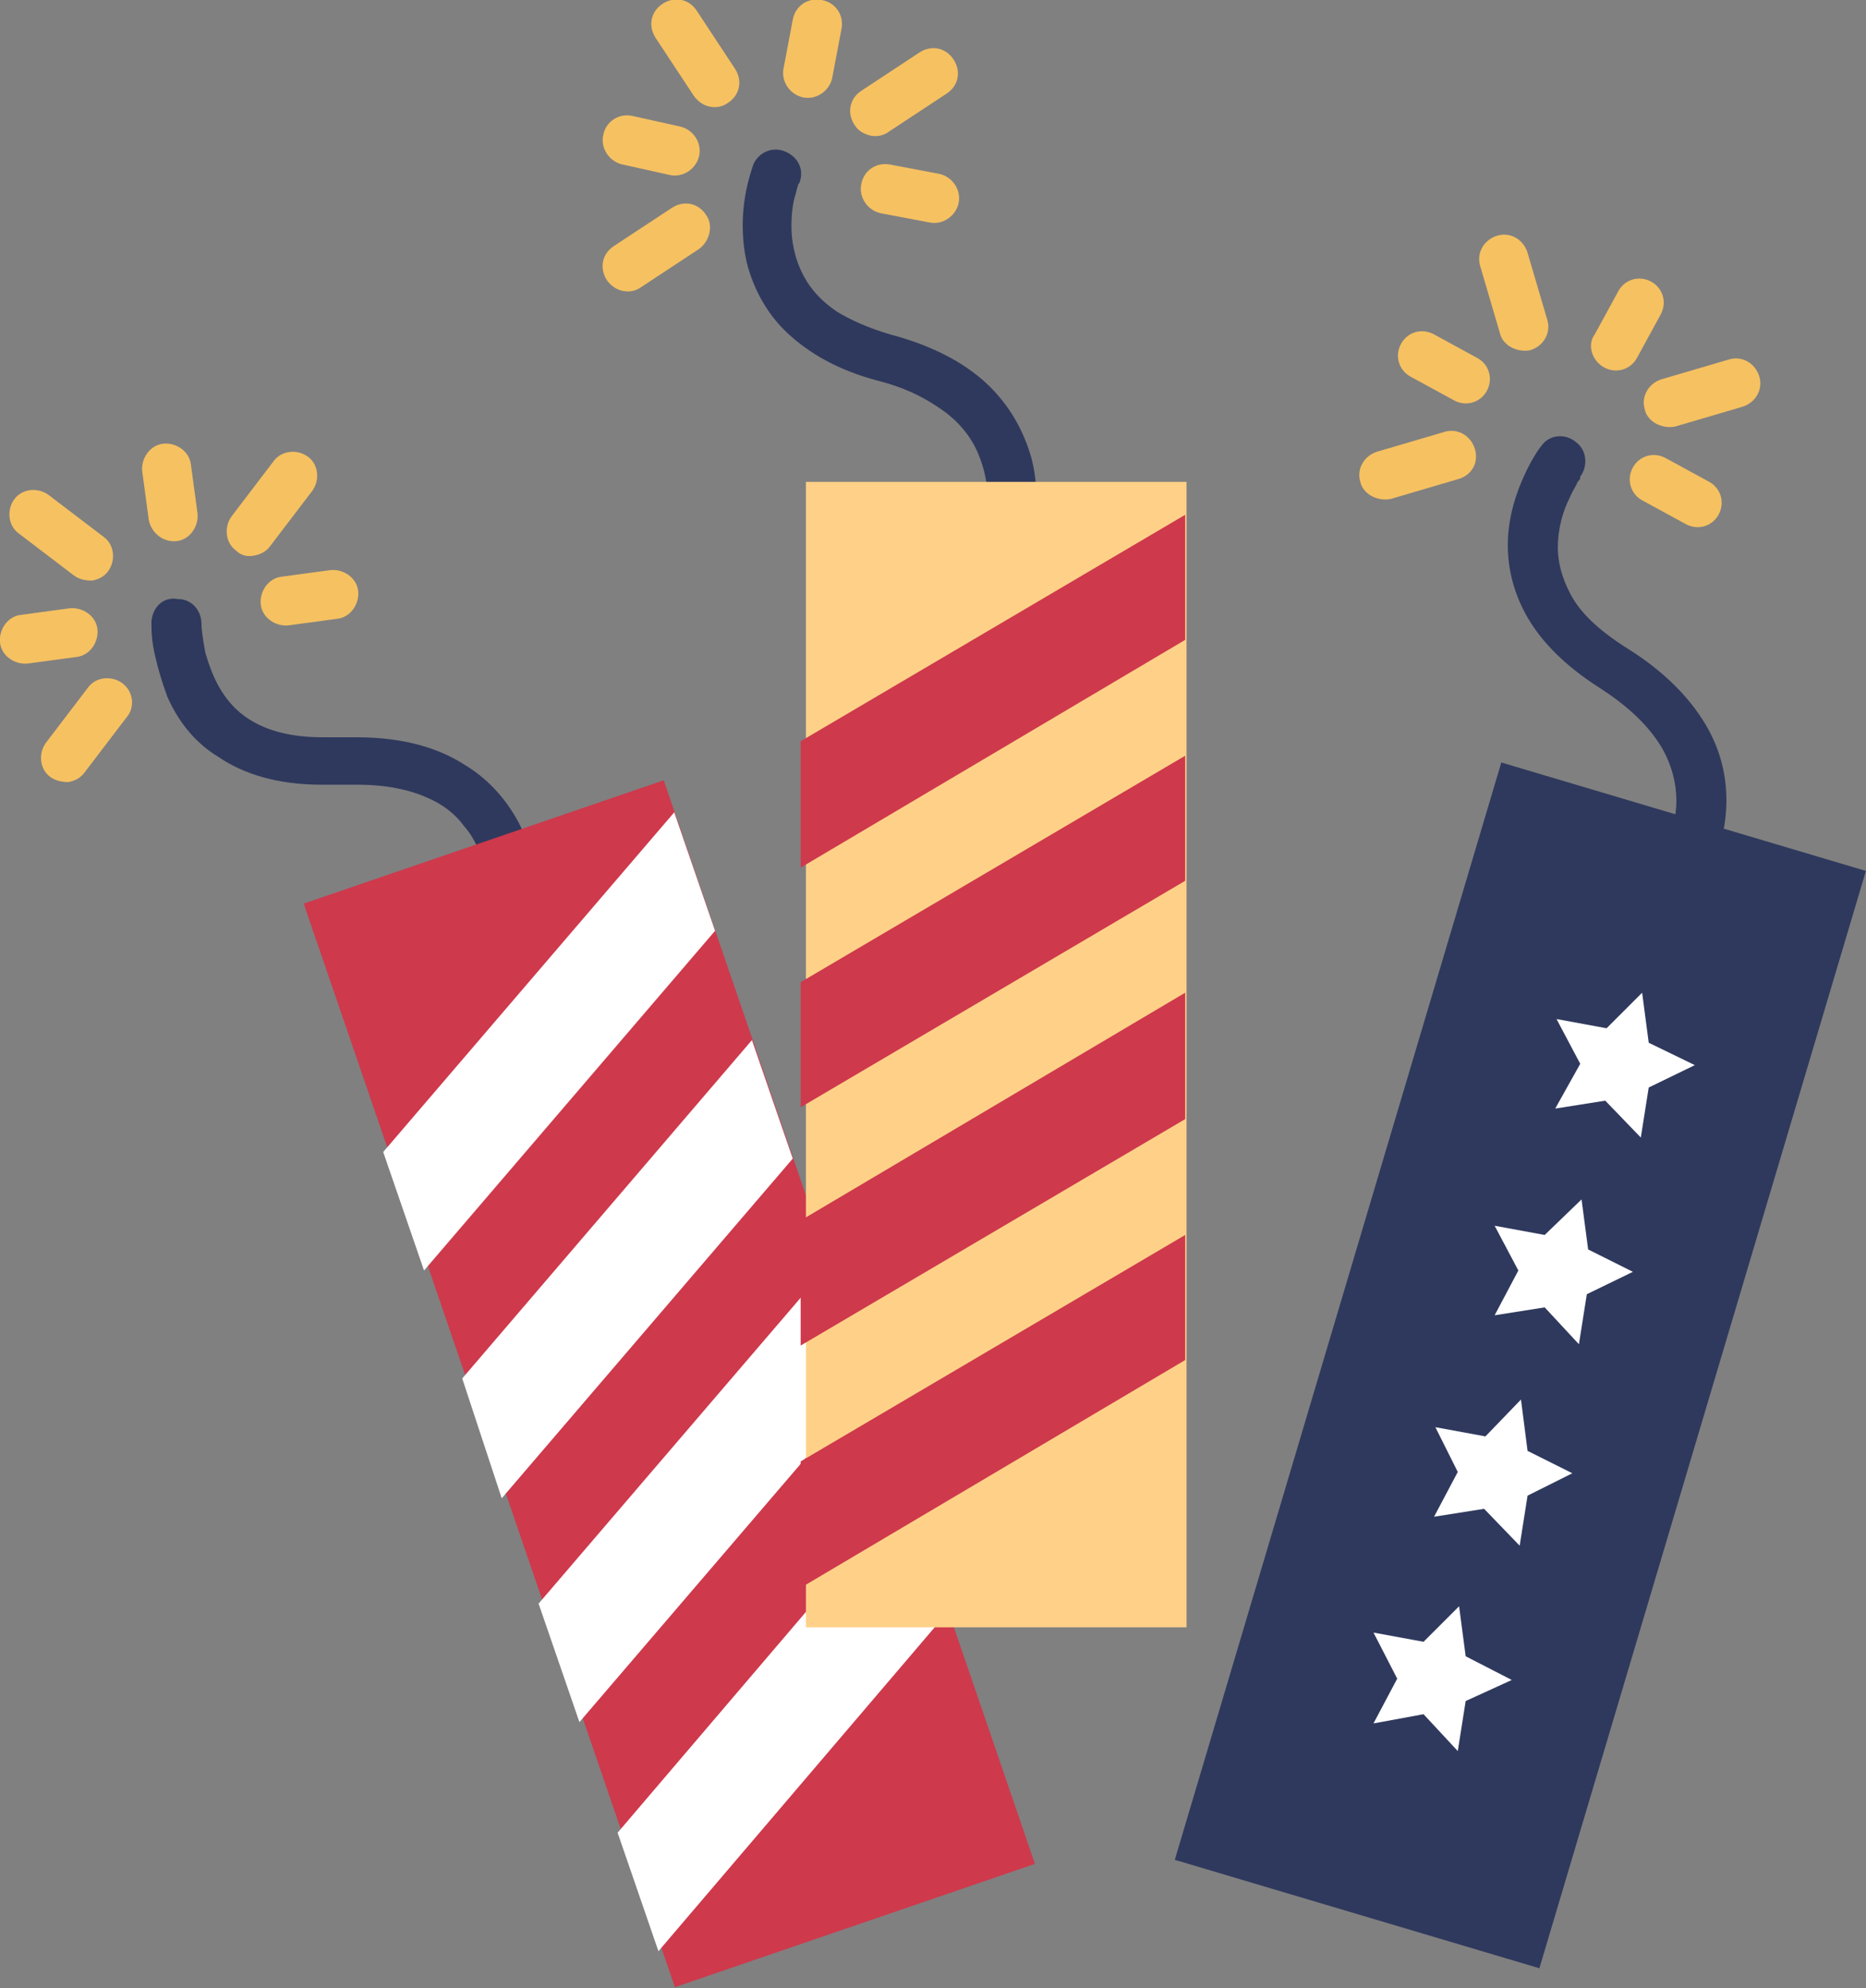 <?xml version="1.0" encoding="utf-8"?>
<!-- Generator: Adobe Illustrator 19.0.0, SVG Export Plug-In . SVG Version: 6.00 Build 0)  -->
<svg version="1.1" id="Layer_1" xmlns="http://www.w3.org/2000/svg" xmlns:xlink="http://www.w3.org/1999/xlink" x="0px" y="0px"
	 viewBox="0 0 141.7 151" style="enable-background:new 0 0 141.7 151;" xml:space="preserve">
<rect x="0" y="0" width="141.7" height="151" fill="#808080" stroke="none"/>
<style type="text/css">
	.st0{fill:#2F395D;}
	.st1{fill:#CE394C;}
	.st2{fill:#FFFFFF;}
	.st3{fill:#F6C161;}
	.st4{fill:#FFD188;}
</style>
<g>
	<path id="XMLID_309_" class="st0" d="M11.5,47.2c0,0,0,0.1,0,0.2c0,0.4,0,1.3,0.3,2.5c0.2,0.9,0.5,1.9,0.9,3
		c0.7,1.6,1.9,3.4,3.9,4.6c1.9,1.3,4.5,2.1,7.8,2.1c0.4,0,0.9,0,1.4,0c0.4,0,0.9,0,1.3,0c2.6,0,4.4,0.5,5.8,1.2
		c1,0.5,1.8,1.2,2.3,1.9c0.9,1,1.3,2.2,1.6,3c0.1,0.4,0.2,0.8,0.2,1c0,0.1,0,0.2,0,0.3l0,0.1v0l1.1-0.1L37,67.1l0,0l1.1-0.1L37,67.1
		c0,1,0.9,1.8,1.9,1.8c1,0,1.8-0.9,1.8-1.9c0-0.1,0-0.8-0.3-1.8c-0.2-0.8-0.5-1.7-1-2.7c-0.8-1.5-2.1-3.2-4.1-4.4
		c-2-1.3-4.7-2.1-8.2-2.1c-0.5,0-1,0-1.5,0c-0.4,0-0.8,0-1.1,0c-2.4,0-4.1-0.5-5.3-1.2c-0.9-0.5-1.6-1.2-2.1-1.9
		c-0.8-1.1-1.2-2.3-1.5-3.3c-0.2-1-0.3-1.9-0.3-2.1l0-0.1v0l-1,0l1,0l0,0l-1,0l1,0c0-1-0.7-1.9-1.8-1.9
		C12.4,45.3,11.6,46.1,11.5,47.2z"/>
	
		<rect id="XMLID_308_" x="36.4" y="61.6" transform="matrix(0.946 -0.324 0.324 0.946 -31.33 22.15)" class="st1" width="28.9" height="87"/>
	<polyline id="XMLID_307_" class="st2" points="35.1,104.7 57.1,79 60.2,88 38.1,113.8 35.1,104.7 	"/>
	<polyline id="XMLID_306_" class="st2" points="40.9,121.8 63,96 66.1,105 44,130.8 40.9,121.8 	"/>
	<polyline id="XMLID_305_" class="st2" points="46.9,139.2 68.9,113.4 72,122.4 50,148.2 46.9,139.2 	"/>
	<polyline id="XMLID_304_" class="st2" points="29.1,87.5 51.2,61.7 54.3,70.7 32.2,96.5 29.1,87.5 	"/>
	<path id="XMLID_303_" class="st3" d="M13.4,41.1c1-0.1,1.7-1.1,1.6-2.1l-0.5-3.7c-0.1-1-1.1-1.7-2.1-1.6c-1,0.1-1.7,1.1-1.6,2.1
		l0.5,3.7C11.5,40.5,12.4,41.2,13.4,41.1"/>
	<path id="XMLID_302_" class="st3" d="M19.3,42.2c0.5-0.1,0.9-0.3,1.2-0.7l3.2-4.2c0.6-0.8,0.5-2-0.3-2.6c-0.8-0.6-2-0.5-2.6,0.3
		l-3.2,4.2c-0.6,0.8-0.5,2,0.3,2.6C18.3,42.2,18.8,42.3,19.3,42.2"/>
	<path id="XMLID_301_" class="st3" d="M5.6,43.7C6,44,6.5,44.1,7,44.1c0.5-0.1,0.9-0.3,1.2-0.7c0.6-0.8,0.5-2-0.3-2.6l-4.2-3.2
		c-0.8-0.6-2-0.5-2.6,0.3c-0.6,0.8-0.5,2,0.3,2.6L5.6,43.7"/>
	<path id="XMLID_300_" class="st3" d="M5.8,49.9c1-0.1,1.7-1.1,1.6-2.1c-0.1-1-1.1-1.7-2.1-1.6l-3.7,0.5c-1,0.1-1.7,1.1-1.6,2.1
		c0.1,1,1.1,1.7,2.1,1.6L5.8,49.9"/>
	<path id="XMLID_273_" class="st3" d="M21.4,43.8c-1,0.1-1.7,1.1-1.6,2.1c0.1,1,1.1,1.7,2.1,1.6l3.7-0.5c1-0.1,1.7-1.1,1.6-2.1
		c-0.1-1-1.1-1.7-2.1-1.6L21.4,43.8"/>
	<path id="XMLID_272_" class="st3" d="M9.3,51.9c-0.8-0.6-2-0.5-2.6,0.3l-3.2,4.2c-0.6,0.8-0.5,2,0.3,2.6c0.4,0.3,0.9,0.4,1.4,0.4
		c0.5-0.1,0.9-0.3,1.2-0.7l3.2-4.2C10.3,53.7,10.1,52.5,9.3,51.9"/>
	<path id="XMLID_271_" class="st0" d="M57.2,12.5c0,0.1-0.8,2-0.8,4.6c0,1,0.1,2.1,0.4,3.2c0.5,1.7,1.4,3.5,3,5
		c1.6,1.5,3.8,2.8,6.8,3.6c2,0.5,3.4,1.2,4.6,2c1.7,1.1,2.6,2.4,3.1,3.6c0.5,1.2,0.7,2.4,0.7,3.3c0,0.6-0.1,1.1-0.1,1.4
		c0,0.2-0.1,0.3-0.1,0.4l0,0.1l0,0l0.9,0.3l-0.9-0.3l0,0l0.9,0.3l-0.9-0.3c-0.3,1,0.3,2,1.3,2.3c1,0.3,2-0.3,2.3-1.3
		c0-0.1,0.3-1.2,0.3-2.9c0-0.9-0.1-2-0.4-3.1c-0.5-1.7-1.4-3.6-3.1-5.3c-1.7-1.7-4.2-3.1-7.6-4c-1.7-0.5-3-1.1-4-1.7
		c-1.5-1-2.3-2.1-2.8-3.2c-0.5-1.1-0.7-2.3-0.7-3.3c0-0.9,0.1-1.8,0.3-2.4c0.1-0.3,0.1-0.5,0.2-0.7c0-0.1,0-0.1,0.1-0.2l0,0l0,0
		l-1-0.4l1,0.4l0,0l-1-0.4l1,0.4c0.4-1-0.1-2-1.1-2.4C58.6,11.1,57.6,11.6,57.2,12.5z"/>
	<rect id="XMLID_270_" x="61.2" y="36.6" class="st4" width="28.9" height="87"/>
	<polyline id="XMLID_256_" class="st1" points="60.8,74.6 90,57.4 90,66.9 60.8,84.1 60.8,74.6 	"/>
	<polyline id="XMLID_255_" class="st1" points="60.8,92.7 90,75.4 90,85 60.8,102.2 60.8,92.7 	"/>
	<polyline id="XMLID_254_" class="st1" points="60.8,111 90,93.8 90,103.3 60.8,120.6 60.8,111 	"/>
	<polyline id="XMLID_253_" class="st1" points="60.8,56.3 90,39.1 90,48.6 60.8,65.9 60.8,56.3 	"/>
	<path id="XMLID_252_" class="st3" d="M61,7.4c1,0.2,2-0.5,2.2-1.5l0.7-3.7c0.2-1-0.4-2-1.5-2.2c-1-0.2-2,0.4-2.2,1.5l-0.7,3.7
		C59.3,6.2,60,7.2,61,7.4"/>
	<path id="XMLID_238_" class="st3" d="M66.1,10.3c0.5,0.1,1,0,1.4-0.3l4.4-2.9c0.9-0.6,1.1-1.7,0.5-2.6c-0.6-0.9-1.7-1.1-2.6-0.5
		l-4.4,2.9c-0.9,0.6-1.1,1.7-0.5,2.6C65.2,10,65.7,10.2,66.1,10.3"/>
	<path id="XMLID_237_" class="st3" d="M52.7,7.3C53,7.7,53.4,8,53.9,8.1c0.5,0.1,1,0,1.4-0.3c0.9-0.6,1.1-1.7,0.5-2.6l-2.9-4.4
		c-0.6-0.9-1.7-1.1-2.6-0.5c-0.9,0.6-1.1,1.7-0.5,2.6L52.7,7.3"/>
	<path id="XMLID_236_" class="st3" d="M50.9,13.3c1,0.2,2-0.5,2.2-1.5c0.2-1-0.5-2-1.5-2.2L48,8.8c-1-0.2-2,0.4-2.2,1.5
		c-0.2,1,0.5,2,1.5,2.2L50.9,13.3"/>
	<path id="XMLID_235_" class="st3" d="M67.6,12.5c-1-0.2-2,0.4-2.2,1.5c-0.2,1,0.5,2,1.5,2.2l3.7,0.7c1,0.2,2-0.5,2.2-1.5
		c0.2-1-0.5-2-1.5-2.2L67.6,12.5"/>
	<path id="XMLID_234_" class="st3" d="M53.6,16.3c-0.6-0.9-1.7-1.1-2.6-0.5l-4.4,2.9c-0.9,0.6-1.1,1.7-0.5,2.6
		c0.3,0.4,0.7,0.7,1.2,0.8c0.5,0.1,1,0,1.4-0.3l4.4-2.9C53.9,18.3,54.2,17.1,53.6,16.3"/>
	<path id="XMLID_129_" class="st3" d="M121.8,27.9c0.9,0.5,2,0.2,2.5-0.7l1.8-3.3c0.5-0.9,0.2-2-0.7-2.5c-0.9-0.5-2-0.2-2.5,0.7
		l-1.8,3.3C120.5,26.2,120.9,27.4,121.8,27.9"/>
	<path id="XMLID_128_" class="st3" d="M125.8,32.2c0.4,0.2,0.9,0.3,1.4,0.2l5.1-1.5c1-0.3,1.6-1.3,1.3-2.3c-0.3-1-1.3-1.6-2.3-1.3
		l-5.1,1.5c-1,0.3-1.6,1.3-1.3,2.3C125,31.6,125.4,32,125.8,32.2"/>
	<path id="XMLID_127_" class="st3" d="M113.9,25.3c0.1,0.5,0.5,0.9,0.9,1.1c0.4,0.2,0.9,0.3,1.4,0.2c1-0.3,1.6-1.3,1.3-2.3l-1.5-5.1
		c-0.3-1-1.3-1.6-2.3-1.3c-1,0.3-1.6,1.3-1.3,2.3L113.9,25.3"/>
	<path id="XMLID_126_" class="st3" d="M110.4,30.4c0.9,0.5,2,0.2,2.5-0.7c0.5-0.9,0.2-2-0.7-2.5l-3.3-1.8c-0.9-0.5-2-0.2-2.5,0.7
		c-0.5,0.9-0.2,2,0.7,2.5L110.4,30.4"/>
	<path id="XMLID_125_" class="st3" d="M126.5,34.8c-0.9-0.5-2-0.2-2.5,0.7c-0.5,0.9-0.2,2,0.7,2.5l3.3,1.8c0.9,0.5,2,0.2,2.5-0.7
		c0.5-0.9,0.2-2-0.7-2.5L126.5,34.8"/>
	<path id="XMLID_124_" class="st3" d="M112,34.1c-0.3-1-1.3-1.6-2.3-1.3l-5.1,1.5c-1,0.3-1.6,1.3-1.3,2.3c0.1,0.5,0.5,0.9,0.9,1.1
		c0.4,0.2,0.9,0.3,1.4,0.2l5.1-1.5C111.8,36.1,112.3,35.1,112,34.1"/>
	<path id="XMLID_110_" class="st0" d="M117.1,33.8c-0.1,0.1-0.7,0.9-1.3,2.2c-0.6,1.3-1.3,3.2-1.3,5.4c0,1.7,0.4,3.6,1.5,5.5
		c1.1,1.9,2.9,3.7,5.4,5.3c2.5,1.6,3.9,3.1,4.8,4.6c0.8,1.4,1.1,2.8,1.1,4c0,1.2-0.3,2.2-0.6,3c-0.1,0.4-0.3,0.7-0.4,0.9
		c0,0.1-0.1,0.2-0.1,0.2l0,0l0,0l1,0.6l-1-0.6l0,0l1,0.6l-1-0.6c-0.6,0.9-0.3,2,0.6,2.6c0.9,0.6,2,0.3,2.6-0.6
		c0.1-0.1,0.5-0.7,0.9-1.8c0.4-1.1,0.8-2.5,0.8-4.3c0-1.8-0.4-3.8-1.6-5.8c-1.2-2-3.1-4-6-5.8c-2.2-1.4-3.5-2.7-4.2-4
		c-0.7-1.3-1-2.5-1-3.6c0-1.5,0.4-2.8,0.9-3.8c0.2-0.5,0.5-0.9,0.6-1.2c0.1-0.1,0.2-0.2,0.2-0.3l0-0.1l0,0l-0.7-0.5l0.7,0.5l0,0
		l-0.7-0.5l0.7,0.5c0.6-0.8,0.5-2-0.3-2.6C118.9,32.9,117.7,33,117.1,33.8z"/>
	
		<rect id="XMLID_109_" x="101" y="60.3" transform="matrix(0.958 0.285 -0.285 0.958 34.434 -28.638)" class="st0" width="28.9" height="87"/>
	<polygon id="XMLID_91_" class="st2" points="124.6,86.4 121.9,83.6 118.1,84.2 120,80.8 118.2,77.4 122,78.1 124.7,75.4 
		125.2,79.2 128.7,80.9 125.2,82.6 	"/>
	<polygon id="XMLID_90_" class="st2" points="119.9,102.1 117.3,99.3 113.5,99.9 115.3,96.5 113.5,93.1 117.3,93.8 120.1,91.1 
		120.6,94.9 124,96.6 120.5,98.3 	"/>
	<polygon id="XMLID_89_" class="st2" points="115.4,117.4 112.7,114.6 108.9,115.2 110.7,111.8 109,108.4 112.8,109.1 115.5,106.3 
		116,110.2 119.4,111.9 116,113.6 	"/>
	<polygon id="XMLID_88_" class="st2" points="110.7,133 108.1,130.2 104.3,130.9 106.1,127.5 104.3,124 108.1,124.7 110.8,122 
		111.3,125.8 114.8,127.6 111.3,129.2 	"/>
</g>
</svg>
